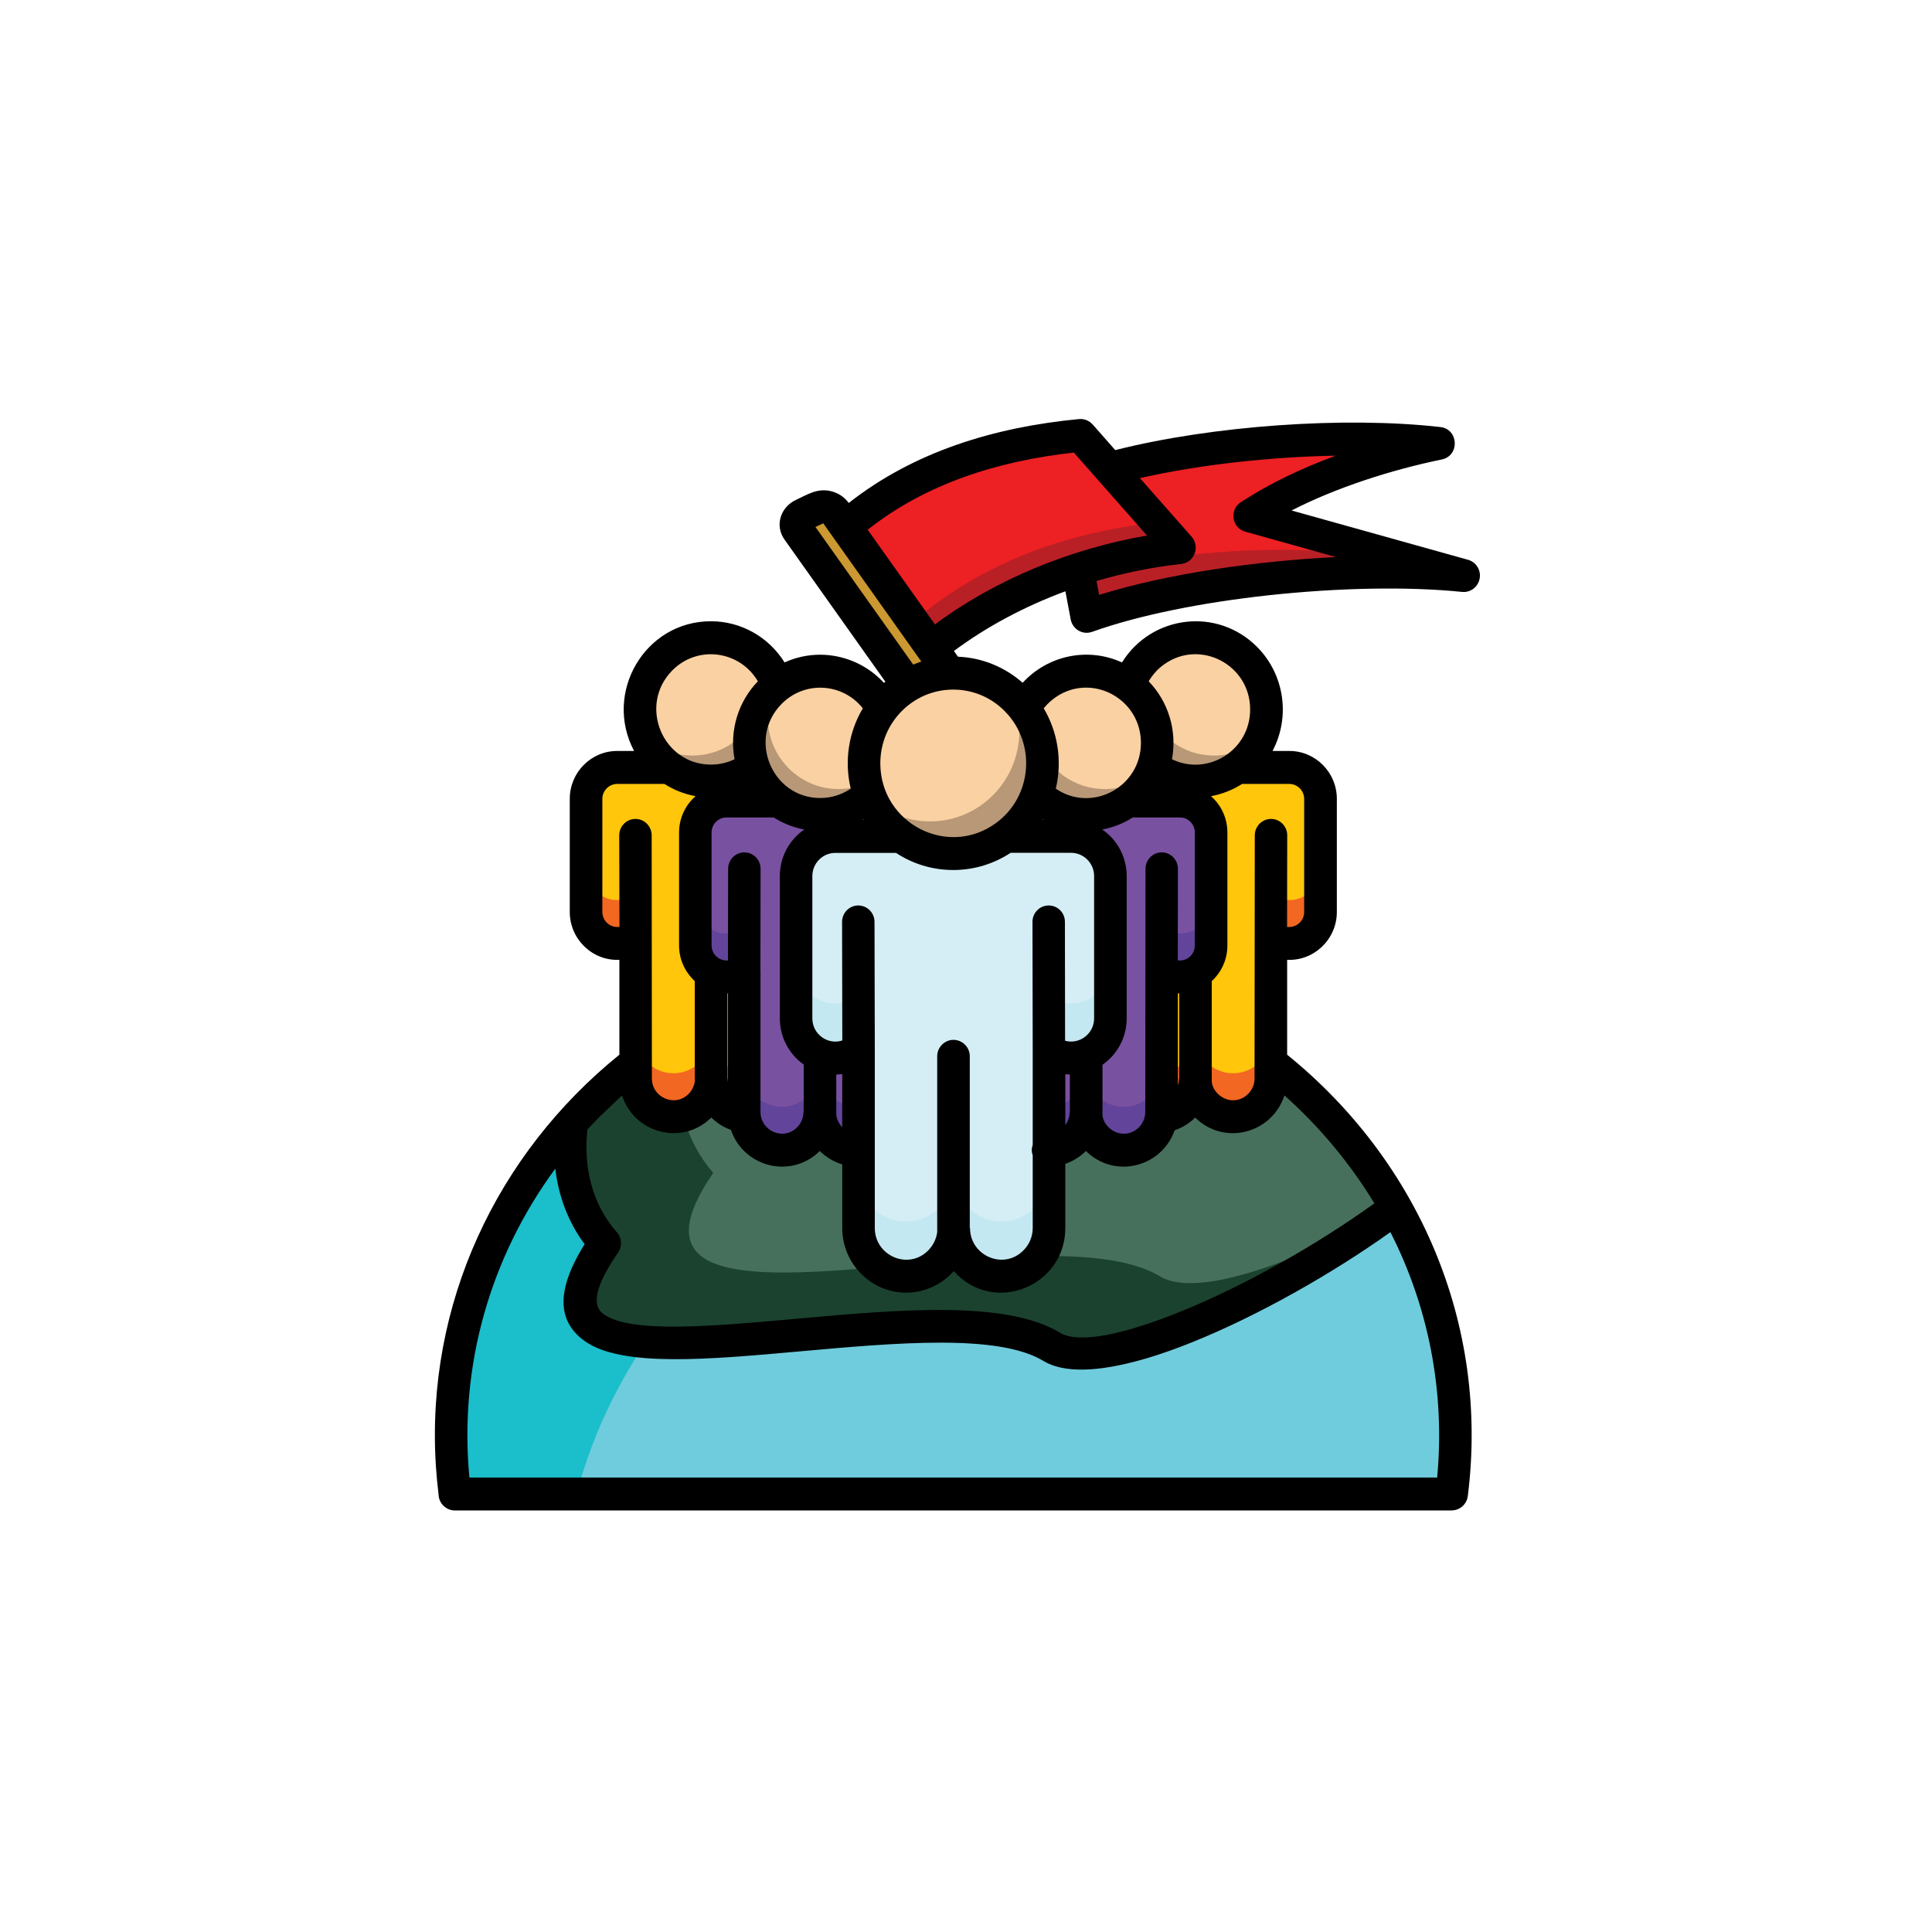 <svg xmlns="http://www.w3.org/2000/svg" xmlns:xlink="http://www.w3.org/1999/xlink" width="130" zoomAndPan="magnify" viewBox="0 0 97.5 97.5" height="130" preserveAspectRatio="xMidYMid meet" version="1.0"><defs><clipPath id="9eebefc1f3"><path d="M 42 21.008 L 60 21.008 L 60 33 L 42 33 Z M 42 21.008 " clip-rule="nonzero"/></clipPath><clipPath id="87d63865a7"><path d="M 42 21.008 L 59 21.008 L 59 32 L 42 32 Z M 42 21.008 " clip-rule="nonzero"/></clipPath><clipPath id="8fa3071475"><path d="M 21.457 21.008 L 75 21.008 L 75 76.227 L 21.457 76.227 Z M 21.457 21.008 " clip-rule="nonzero"/></clipPath></defs><path fill="#b92025" d="M 53.574 24.438 C 58.633 22.449 67.203 21.758 72.602 22.379 C 68.973 23.16 65.727 24.316 63.062 26.035 C 66.664 27.043 70.266 28.043 73.863 29.051 C 68.402 28.488 59.852 29.305 54.836 31.109 Z M 53.574 24.438 " fill-opacity="1" fill-rule="evenodd"/><path fill="#ed2024" d="M 53.574 24.438 C 58.484 22.508 66.711 21.801 72.129 22.332 C 70.934 22.586 69.84 22.891 68.754 23.406 C 66.656 24.09 64.746 24.953 63.062 26.035 L 68.551 27.953 C 64.41 27.477 58.547 27.809 54.461 29.141 Z M 53.574 24.438 " fill-opacity="1" fill-rule="evenodd"/><g clip-path="url(#9eebefc1f3)"><path fill="#b92025" d="M 42.594 26.66 C 45.645 23.953 49.66 22.441 54.527 21.973 L 59.52 27.637 C 54.637 28.164 50.707 29.785 47.59 32.324 Z M 42.594 26.66 " fill-opacity="1" fill-rule="evenodd"/></g><g clip-path="url(#87d63865a7)"><path fill="#ed2024" d="M 42.594 26.66 C 45.645 23.953 49.66 22.441 54.527 21.973 L 58.402 26.367 C 53.516 26.898 49.586 28.52 46.469 31.055 Z M 42.594 26.66 " fill-opacity="1" fill-rule="evenodd"/></g><path fill="#cb9831" d="M 48.883 37.777 L 49.594 37.445 C 49.922 37.293 50.035 36.945 49.844 36.68 L 42.16 25.855 C 41.969 25.59 41.543 25.496 41.215 25.652 L 40.508 25.984 C 40.18 26.137 40.066 26.484 40.258 26.75 L 47.945 37.57 C 48.133 37.84 48.555 37.934 48.883 37.777 Z M 48.883 37.777 " fill-opacity="1" fill-rule="evenodd"/><path fill="#1bbecb" d="M 48.105 48.164 C 62.102 48.164 73.445 59.023 73.445 72.43 C 73.445 73.438 73.383 74.426 73.254 75.398 L 22.957 75.398 C 22.828 74.426 22.766 73.434 22.766 72.43 C 22.766 59.023 34.113 48.164 48.105 48.164 Z M 48.105 48.164 " fill-opacity="1" fill-rule="evenodd"/><path fill="#6fccdd" d="M 69.492 59.41 C 71.996 63.172 73.445 67.637 73.445 72.43 C 73.445 73.434 73.383 74.426 73.254 75.398 L 29.098 75.398 C 29.207 74.973 29.332 74.551 29.469 74.129 C 33.66 61.18 48.016 53.117 61.535 56.117 C 64.492 56.773 67.164 57.906 69.492 59.41 Z M 69.492 59.41 " fill-opacity="1" fill-rule="evenodd"/><path fill="#1b422e" d="M 48.105 48.164 C 57.766 48.164 66.164 53.344 70.441 60.957 C 64.891 65.121 55.734 69.578 53.074 67.969 C 46.898 64.223 23.734 72.613 30.52 62.734 C 29.156 61.203 28.539 59.055 28.859 56.641 C 33.508 51.453 40.406 48.164 48.105 48.164 Z M 48.105 48.164 " fill-opacity="1" fill-rule="evenodd"/><path fill="#47705c" d="M 48.105 48.164 C 57.766 48.164 66.156 53.336 70.434 60.945 C 65.609 63.645 60.441 65.562 58.551 64.418 C 52.371 60.676 29.215 69.062 35.996 59.188 C 34.637 57.656 34.012 55.504 34.34 53.09 C 35.094 52.246 35.91 51.453 36.781 50.715 C 40.188 49.086 44.035 48.164 48.105 48.164 Z M 48.105 48.164 " fill-opacity="1" fill-rule="evenodd"/><path fill="#f26722" d="M 32.078 47.301 C 31.82 47.496 31.492 47.613 31.145 47.613 C 30.281 47.613 29.574 46.898 29.574 46.023 L 29.574 40.316 C 29.574 39.445 30.281 38.73 31.145 38.73 C 34.297 38.73 37.449 38.73 40.605 38.73 C 41.465 38.73 42.172 39.445 42.172 40.316 L 42.172 46.023 C 42.172 46.898 41.465 47.613 40.605 47.613 C 40.273 47.613 39.965 47.508 39.707 47.328 L 39.707 54.43 C 39.707 55.488 38.852 56.355 37.801 56.355 C 36.754 56.355 35.895 55.488 35.895 54.43 C 35.895 55.488 35.035 56.355 33.984 56.355 C 32.938 56.355 32.078 55.488 32.078 54.43 Z M 32.078 47.301 " fill-opacity="1" fill-rule="evenodd"/><path fill="#ffc60b" d="M 29.574 43.836 L 29.574 40.316 C 29.574 39.445 30.281 38.73 31.145 38.73 C 34.297 38.73 37.449 38.73 40.605 38.73 C 41.465 38.73 42.172 39.445 42.172 40.316 L 42.172 43.836 C 42.172 44.707 41.465 45.422 40.605 45.422 C 40.273 45.422 39.965 45.316 39.707 45.141 L 39.707 52.238 C 39.707 53.297 38.852 54.164 37.801 54.164 C 36.754 54.164 35.895 53.297 35.895 52.238 C 35.895 53.297 35.035 54.164 33.984 54.164 C 32.938 54.164 32.078 53.297 32.078 52.238 L 32.078 45.109 C 31.82 45.305 31.492 45.422 31.145 45.422 C 30.281 45.422 29.574 44.711 29.574 43.836 Z M 29.574 43.836 " fill-opacity="1" fill-rule="evenodd"/><path fill="#b89877" d="M 35.875 39.414 C 37.84 39.414 39.449 37.793 39.449 35.801 C 39.449 33.809 37.84 32.188 35.875 32.188 C 33.906 32.188 32.297 33.809 32.297 35.801 C 32.297 37.793 33.906 39.414 35.875 39.414 Z M 35.875 39.414 " fill-opacity="1" fill-rule="evenodd"/><path fill="#fad1a2" d="M 35.875 32.188 C 33.898 32.188 32.297 33.805 32.297 35.801 C 32.297 36.309 32.406 36.797 32.59 37.234 C 33.219 37.793 34.043 38.129 34.945 38.129 C 36.918 38.129 38.52 36.512 38.52 34.516 C 38.52 34.004 38.418 33.52 38.227 33.082 C 37.598 32.523 36.777 32.188 35.875 32.188 Z M 35.875 32.188 " fill-opacity="1" fill-rule="evenodd"/><path fill="#f26722" d="M 64.133 47.301 C 64.395 47.496 64.719 47.613 65.07 47.613 C 65.93 47.613 66.637 46.898 66.637 46.023 L 66.637 40.316 C 66.637 39.445 65.93 38.73 65.07 38.73 C 61.914 38.73 58.762 38.73 55.605 38.73 C 54.746 38.73 54.039 39.445 54.039 40.316 L 54.039 46.023 C 54.039 46.898 54.746 47.613 55.605 47.613 C 55.938 47.613 56.25 47.508 56.504 47.328 L 56.504 54.43 C 56.504 55.488 57.359 56.355 58.41 56.355 C 59.461 56.355 60.316 55.488 60.316 54.43 C 60.316 55.488 61.176 56.355 62.227 56.355 C 63.273 56.355 64.133 55.488 64.133 54.43 Z M 64.133 47.301 " fill-opacity="1" fill-rule="evenodd"/><path fill="#ffc60b" d="M 66.637 43.836 L 66.637 40.316 C 66.637 39.445 65.93 38.73 65.07 38.73 C 61.914 38.73 58.762 38.73 55.605 38.73 C 54.746 38.73 54.039 39.445 54.039 40.316 L 54.039 43.836 C 54.039 44.707 54.746 45.422 55.605 45.422 C 55.938 45.422 56.25 45.316 56.504 45.141 L 56.504 52.238 C 56.504 53.297 57.359 54.164 58.41 54.164 C 59.461 54.164 60.316 53.297 60.316 52.238 C 60.316 53.297 61.176 54.164 62.227 54.164 C 63.273 54.164 64.133 53.297 64.133 52.238 L 64.133 45.109 C 64.395 45.305 64.719 45.422 65.07 45.422 C 65.93 45.422 66.637 44.711 66.637 43.836 Z M 66.637 43.836 " fill-opacity="1" fill-rule="evenodd"/><path fill="#b89877" d="M 60.34 39.414 C 62.305 39.414 63.914 37.793 63.914 35.801 C 63.914 33.809 62.305 32.188 60.34 32.188 C 58.371 32.188 56.762 33.809 56.762 35.801 C 56.762 37.793 58.371 39.414 60.34 39.414 Z M 60.34 39.414 " fill-opacity="1" fill-rule="evenodd"/><path fill="#fad1a2" d="M 60.34 32.188 C 62.312 32.188 63.914 33.805 63.914 35.801 C 63.914 36.309 63.805 36.797 63.621 37.234 C 62.992 37.793 62.168 38.129 61.266 38.129 C 59.293 38.129 57.691 36.512 57.691 34.516 C 57.691 34.004 57.797 33.52 57.984 33.082 C 58.613 32.523 59.438 32.188 60.34 32.188 Z M 60.34 32.188 " fill-opacity="1" fill-rule="evenodd"/><path fill="#62449b" d="M 45.188 48.988 C 45.445 49.184 45.77 49.305 46.121 49.305 C 46.984 49.305 47.691 48.59 47.691 47.715 L 47.691 42.008 C 47.691 41.137 46.984 40.422 46.121 40.422 C 42.969 40.422 39.812 40.422 36.66 40.422 C 35.797 40.422 35.09 41.137 35.09 42.008 L 35.09 47.715 C 35.09 48.59 35.797 49.305 36.66 49.305 C 36.992 49.305 37.301 49.195 37.555 49.016 L 37.555 56.113 C 37.555 57.18 38.41 58.047 39.465 58.047 C 40.512 58.047 41.371 57.18 41.371 56.113 C 41.371 57.18 42.23 58.047 43.277 58.047 C 44.328 58.047 45.188 57.18 45.188 56.113 Z M 45.188 48.988 " fill-opacity="1" fill-rule="evenodd"/><path fill="#7951a1" d="M 47.688 45.523 L 47.688 42.008 C 47.688 41.137 46.984 40.422 46.117 40.422 C 42.969 40.422 39.812 40.422 36.66 40.422 C 35.797 40.422 35.09 41.137 35.09 42.008 L 35.09 45.523 C 35.09 46.398 35.797 47.113 36.66 47.113 C 36.992 47.113 37.301 47.008 37.551 46.832 L 37.551 53.93 C 37.551 54.988 38.41 55.855 39.461 55.855 C 40.512 55.855 41.371 54.988 41.371 53.93 C 41.371 54.988 42.227 55.855 43.277 55.855 C 44.328 55.855 45.188 54.988 45.188 53.93 L 45.188 46.801 C 45.445 46.996 45.77 47.113 46.117 47.113 C 46.984 47.113 47.688 46.398 47.688 45.523 Z M 47.688 45.523 " fill-opacity="1" fill-rule="evenodd"/><path fill="#b89877" d="M 41.391 41.105 C 43.359 41.105 44.965 39.484 44.965 37.492 C 44.965 35.5 43.359 33.879 41.391 33.879 C 39.418 33.879 37.816 35.5 37.816 37.492 C 37.816 39.484 39.418 41.105 41.391 41.105 Z M 41.391 41.105 " fill-opacity="1" fill-rule="evenodd"/><path fill="#fad1a2" d="M 41.391 33.875 C 43.363 33.875 44.965 35.496 44.965 37.492 C 44.965 38 44.859 38.484 44.672 38.926 C 44.043 39.484 43.219 39.82 42.316 39.82 C 40.344 39.82 38.746 38.203 38.746 36.207 C 38.746 35.695 38.848 35.211 39.035 34.77 C 39.664 34.211 40.488 33.875 41.391 33.875 Z M 41.391 33.875 " fill-opacity="1" fill-rule="evenodd"/><path fill="#62449b" d="M 58.617 48.988 C 58.879 49.184 59.199 49.305 59.551 49.305 C 60.414 49.305 61.121 48.59 61.121 47.715 L 61.121 42.008 C 61.121 41.137 60.414 40.422 59.551 40.422 C 56.398 40.422 53.242 40.422 50.094 40.422 C 49.23 40.422 48.523 41.137 48.523 42.008 L 48.523 47.715 C 48.523 48.59 49.23 49.305 50.094 49.305 C 50.426 49.305 50.73 49.195 50.988 49.016 L 50.988 56.113 C 50.988 57.18 51.848 58.047 52.895 58.047 C 53.945 58.047 54.801 57.18 54.801 56.113 C 54.801 57.18 55.66 58.047 56.707 58.047 C 57.762 58.047 58.617 57.18 58.617 56.113 Z M 58.617 48.988 " fill-opacity="1" fill-rule="evenodd"/><path fill="#7951a1" d="M 61.121 45.523 L 61.121 42.008 C 61.121 41.137 60.414 40.422 59.551 40.422 C 56.398 40.422 53.242 40.422 50.094 40.422 C 49.23 40.422 48.523 41.137 48.523 42.008 L 48.523 45.523 C 48.523 46.398 49.23 47.113 50.094 47.113 C 50.426 47.113 50.73 47.008 50.988 46.832 L 50.988 53.93 C 50.988 54.988 51.848 55.855 52.895 55.855 C 53.945 55.855 54.801 54.988 54.801 53.93 C 54.801 54.988 55.66 55.855 56.707 55.855 C 57.762 55.855 58.617 54.988 58.617 53.93 L 58.617 46.801 C 58.879 46.996 59.199 47.113 59.551 47.113 C 60.414 47.113 61.121 46.398 61.121 45.523 Z M 61.121 45.523 " fill-opacity="1" fill-rule="evenodd"/><path fill="#b89877" d="M 54.82 41.105 C 56.793 41.105 58.395 39.484 58.395 37.492 C 58.395 35.5 56.793 33.879 54.82 33.879 C 52.855 33.879 51.246 35.5 51.246 37.492 C 51.246 39.484 52.855 41.105 54.82 41.105 Z M 54.82 41.105 " fill-opacity="1" fill-rule="evenodd"/><path fill="#fad1a2" d="M 54.82 33.875 C 56.797 33.875 58.395 35.496 58.395 37.492 C 58.395 38 58.293 38.484 58.102 38.926 C 57.477 39.484 56.652 39.82 55.75 39.82 C 53.777 39.82 52.176 38.203 52.176 36.207 C 52.176 35.695 52.281 35.211 52.469 34.77 C 53.098 34.211 53.922 33.875 54.82 33.875 Z M 54.82 33.875 " fill-opacity="1" fill-rule="evenodd"/><path fill="#c4e8f2" d="M 43.328 53 C 42.996 53.246 42.59 53.395 42.152 53.395 C 41.062 53.395 40.176 52.496 40.176 51.395 L 40.176 44.211 C 40.176 43.109 41.062 42.211 42.152 42.211 C 46.121 42.211 50.09 42.211 54.062 42.211 C 55.148 42.211 56.039 43.109 56.039 44.211 L 56.039 51.395 C 56.039 52.496 55.148 53.395 54.062 53.395 C 53.645 53.395 53.258 53.262 52.938 53.039 L 52.938 61.973 C 52.938 63.312 51.855 64.402 50.535 64.402 C 49.215 64.402 48.129 63.312 48.129 61.973 C 48.129 63.312 47.051 64.402 45.727 64.402 C 44.406 64.402 43.324 63.312 43.324 61.973 L 43.324 53 Z M 43.328 53 " fill-opacity="1" fill-rule="evenodd"/><path fill="#d5eef6" d="M 40.176 48.641 L 40.176 44.211 C 40.176 43.109 41.062 42.211 42.152 42.211 C 46.125 42.211 50.094 42.211 54.062 42.211 C 55.148 42.211 56.039 43.109 56.039 44.211 L 56.039 48.641 C 56.039 49.738 55.148 50.637 54.062 50.637 C 53.645 50.637 53.258 50.504 52.938 50.277 L 52.938 59.215 C 52.938 60.551 51.855 61.645 50.535 61.645 C 49.215 61.645 48.133 60.555 48.133 59.215 C 48.133 60.551 47.051 61.645 45.73 61.645 C 44.406 61.645 43.324 60.555 43.324 59.215 L 43.324 50.242 C 42.996 50.488 42.59 50.637 42.148 50.637 C 41.062 50.637 40.176 49.738 40.176 48.641 Z M 40.176 48.641 " fill-opacity="1" fill-rule="evenodd"/><path fill="#b89877" d="M 48.105 43.074 C 50.586 43.074 52.609 41.027 52.609 38.52 C 52.609 36.012 50.586 33.969 48.105 33.969 C 45.625 33.969 43.605 36.012 43.605 38.52 C 43.602 41.027 45.625 43.074 48.105 43.074 Z M 48.105 43.074 " fill-opacity="1" fill-rule="evenodd"/><path fill="#fad1a2" d="M 48.105 33.965 C 45.621 33.965 43.605 36.008 43.605 38.52 C 43.605 39.16 43.734 39.77 43.973 40.328 C 44.766 41.027 45.805 41.453 46.938 41.453 C 49.426 41.453 51.441 39.414 51.441 36.902 C 51.441 36.258 51.309 35.648 51.07 35.094 C 50.277 34.395 49.238 33.965 48.105 33.965 Z M 48.105 33.965 " fill-opacity="1" fill-rule="evenodd"/><g clip-path="url(#8fa3071475)"><path fill="#000000" d="M 48.105 34.801 C 46.074 34.801 44.426 36.465 44.426 38.52 C 44.426 41.555 47.84 43.316 50.27 41.531 C 52.094 40.195 52.312 37.512 50.707 35.891 C 50.043 35.215 49.125 34.801 48.105 34.801 Z M 44.609 34.461 C 44.633 34.441 44.656 34.422 44.68 34.402 L 39.594 27.234 C 39.082 26.52 39.395 25.59 40.164 25.23 C 40.785 24.938 41.238 24.637 41.91 24.781 C 42.285 24.867 42.605 25.07 42.832 25.383 C 46.117 22.801 50.156 21.559 54.453 21.148 C 54.723 21.125 54.969 21.23 55.141 21.422 L 55.141 21.418 L 56.281 22.715 C 61.176 21.477 67.863 21.004 72.688 21.551 C 73.613 21.652 73.68 23 72.758 23.188 C 70.203 23.715 67.426 24.609 65.18 25.762 L 74.086 28.25 C 74.52 28.371 74.777 28.824 74.656 29.266 C 74.547 29.668 74.168 29.914 73.777 29.871 C 71.039 29.59 67.508 29.664 64.039 30.039 C 60.734 30.398 57.504 31.031 55.113 31.887 C 54.629 32.059 54.121 31.75 54.031 31.246 L 53.766 29.84 C 51.688 30.609 49.766 31.641 48.141 32.852 L 48.344 33.141 C 49.59 33.191 50.727 33.68 51.609 34.457 C 52.883 33.07 54.898 32.645 56.621 33.43 C 58.125 31.023 61.449 30.633 63.449 32.656 C 64.812 34.035 65.137 36.164 64.219 37.898 L 65.07 37.898 C 66.391 37.898 67.465 38.984 67.465 40.312 L 67.465 46.023 C 67.465 47.402 66.312 48.504 64.957 48.438 L 64.957 53.227 C 71.582 58.586 75.168 66.82 74.074 75.5 C 74.02 75.918 73.668 76.223 73.262 76.223 L 73.262 76.227 L 22.957 76.227 C 22.512 76.227 22.148 75.871 22.133 75.426 C 22.074 74.93 22.027 74.441 21.996 73.965 C 21.48 65.832 25.055 58.242 31.258 53.227 L 31.258 48.438 C 29.906 48.504 28.754 47.402 28.754 46.023 L 28.754 40.312 C 28.754 38.984 29.828 37.898 31.145 37.898 L 32 37.898 C 30.441 34.961 32.539 31.352 35.875 31.352 C 37.406 31.352 38.797 32.152 39.594 33.43 C 41.316 32.648 43.332 33.074 44.609 34.461 Z M 46.086 33.539 C 46.223 33.48 46.359 33.43 46.496 33.387 L 41.547 26.41 L 41.152 26.594 Z M 52.672 35.746 C 53.387 36.949 53.613 38.406 53.281 39.801 C 55.094 41.039 57.578 39.727 57.578 37.492 C 57.578 35.32 55.234 34.004 53.422 35.09 C 53.133 35.266 52.879 35.488 52.672 35.746 Z M 52.637 41.348 L 52.617 41.379 L 52.695 41.379 C 52.676 41.371 52.656 41.355 52.637 41.348 Z M 50.996 43.043 C 50.164 43.586 49.176 43.906 48.105 43.906 C 47.043 43.906 46.051 43.59 45.219 43.043 L 42.152 43.043 C 41.516 43.043 40.996 43.566 40.996 44.211 L 40.996 51.395 C 40.996 52.199 41.781 52.75 42.508 52.508 L 42.496 46.523 C 42.496 46.066 42.863 45.695 43.312 45.695 C 43.766 45.695 44.133 46.066 44.133 46.523 L 44.148 53 L 44.148 61.973 C 44.148 63.371 45.84 64.121 46.844 63.102 C 47.086 62.855 47.25 62.539 47.297 62.18 L 47.297 53.305 C 47.297 52.848 47.668 52.477 48.117 52.477 C 48.57 52.477 48.941 52.848 48.941 53.305 L 48.941 61.973 L 48.953 61.973 C 48.953 63.371 50.645 64.117 51.648 63.102 C 51.938 62.812 52.117 62.414 52.117 61.973 L 52.117 58.309 C 52.09 58.223 52.07 58.133 52.07 58.043 C 52.07 57.949 52.09 57.863 52.117 57.777 L 52.117 53.035 L 52.105 46.52 C 52.105 46.062 52.473 45.695 52.922 45.695 C 53.375 45.695 53.742 46.062 53.742 46.52 L 53.75 52.523 C 54.484 52.723 55.215 52.164 55.215 51.395 L 55.215 44.207 C 55.215 43.566 54.691 43.039 54.059 43.039 L 50.996 43.039 Z M 43.598 41.379 L 43.578 41.348 C 43.559 41.359 43.539 41.371 43.52 41.379 Z M 42.934 39.801 C 42.598 38.406 42.828 36.949 43.543 35.746 C 42.52 34.457 40.609 34.344 39.445 35.523 C 37.707 37.281 38.961 40.273 41.391 40.273 C 41.953 40.273 42.48 40.105 42.934 39.801 Z M 55.625 41.863 C 56.379 42.375 56.859 43.246 56.859 44.211 L 56.859 51.395 C 56.859 52.355 56.383 53.219 55.637 53.734 L 55.637 56.27 C 55.668 56.734 56.145 57.215 56.711 57.215 C 57.309 57.215 57.797 56.715 57.797 56.113 L 57.809 43.844 C 57.809 43.387 58.176 43.016 58.629 43.016 C 59.078 43.016 59.445 43.387 59.445 43.844 L 59.438 48.465 C 59.898 48.527 60.297 48.176 60.297 47.715 L 60.297 42.008 C 60.297 41.594 59.961 41.254 59.551 41.254 L 57.168 41.254 C 56.703 41.551 56.184 41.758 55.625 41.863 Z M 53.992 54.227 C 53.914 54.223 53.836 54.219 53.762 54.211 L 53.762 56.777 C 53.898 56.594 53.98 56.363 53.98 56.113 L 53.992 56.113 Z M 53.762 58.734 L 53.762 61.973 C 53.762 64.934 50.117 66.387 48.133 64.145 C 46.898 65.539 44.766 65.609 43.453 64.277 C 42.867 63.688 42.504 62.871 42.504 61.973 L 42.504 58.762 C 42.074 58.633 41.688 58.395 41.371 58.086 C 39.93 59.512 37.539 58.914 36.887 57.023 C 36.512 56.887 36.176 56.672 35.898 56.395 C 34.438 57.844 32.016 57.203 31.391 55.281 L 30.266 56.352 C 30.051 56.566 29.844 56.785 29.641 57.004 C 29.539 57.996 29.609 58.93 29.84 59.773 C 30.086 60.676 30.516 61.488 31.109 62.16 C 31.375 62.441 31.422 62.883 31.191 63.211 C 29.98 64.973 29.871 65.91 30.465 66.324 C 31.852 67.301 35.922 66.938 40.254 66.547 C 45.34 66.09 50.77 65.602 53.496 67.258 C 54.473 67.848 56.812 67.309 59.578 66.191 C 62.797 64.891 66.484 62.805 69.359 60.727 C 68.129 58.703 66.586 56.855 64.82 55.281 C 64.195 57.203 61.777 57.844 60.316 56.398 C 60.027 56.684 59.676 56.906 59.281 57.039 C 58.617 58.918 56.238 59.508 54.801 58.086 C 54.512 58.375 54.156 58.598 53.762 58.734 Z M 42.504 56.883 L 42.504 54.203 C 42.406 54.215 42.305 54.223 42.203 54.227 L 42.203 56.27 C 42.234 56.504 42.344 56.719 42.504 56.883 Z M 40.559 53.723 C 39.824 53.203 39.355 52.348 39.355 51.395 L 39.355 44.211 C 39.355 43.246 39.836 42.375 40.59 41.863 C 40.031 41.758 39.508 41.547 39.043 41.254 L 36.66 41.254 C 36.25 41.254 35.91 41.594 35.91 42.008 L 35.91 47.715 C 35.91 48.16 36.297 48.508 36.738 48.469 L 36.746 43.844 C 36.746 43.387 37.113 43.016 37.566 43.016 C 38.02 43.016 38.383 43.387 38.383 43.844 L 38.375 49.016 L 38.379 49.016 L 38.379 56.113 C 38.379 57.074 39.535 57.59 40.227 56.891 C 40.426 56.691 40.547 56.418 40.547 56.113 L 40.559 56.113 Z M 57.969 34.383 C 58.953 35.402 59.414 36.859 59.145 38.316 C 60.934 39.188 63.09 37.883 63.09 35.801 C 63.09 33.535 60.555 32.234 58.75 33.527 C 58.434 33.75 58.168 34.047 57.969 34.383 Z M 61.113 40.18 C 61.625 40.625 61.941 41.285 61.941 42.008 L 61.941 47.715 C 61.941 48.426 61.641 49.062 61.152 49.512 L 61.152 54.582 C 61.184 55.047 61.664 55.527 62.227 55.527 C 62.82 55.527 63.312 55.027 63.312 54.43 L 63.324 42.156 C 63.324 41.699 63.695 41.328 64.141 41.328 C 64.594 41.328 64.961 41.699 64.961 42.156 L 64.953 46.777 C 65.418 46.836 65.816 46.48 65.816 46.027 L 65.816 40.316 C 65.816 39.902 65.477 39.562 65.066 39.562 L 62.684 39.562 C 62.215 39.863 61.684 40.074 61.113 40.18 Z M 59.508 50.133 C 59.484 50.129 59.465 50.129 59.441 50.129 L 59.441 54.773 C 59.477 54.664 59.496 54.551 59.496 54.43 L 59.508 54.43 Z M 37.07 38.316 C 36.801 36.859 37.262 35.402 38.246 34.383 C 37.332 32.824 35.203 32.543 33.93 33.832 C 32.188 35.594 33.445 38.586 35.875 38.586 C 36.305 38.586 36.699 38.492 37.07 38.316 Z M 36.734 54.617 L 36.734 50.129 L 36.707 50.133 L 36.707 54.43 L 36.719 54.43 C 36.719 54.492 36.723 54.555 36.734 54.617 Z M 35.062 49.512 C 34.574 49.062 34.27 48.426 34.27 47.715 L 34.27 42.008 C 34.27 41.285 34.59 40.625 35.102 40.18 C 34.531 40.074 34.004 39.863 33.531 39.562 L 31.148 39.562 C 30.738 39.562 30.398 39.902 30.398 40.316 L 30.398 46.023 C 30.398 46.48 30.793 46.836 31.262 46.777 L 31.25 42.156 C 31.25 41.699 31.617 41.328 32.066 41.328 C 32.52 41.328 32.887 41.699 32.887 42.156 L 32.898 54.43 C 32.898 55.383 34.059 55.902 34.754 55.203 C 34.914 55.039 35.027 54.82 35.062 54.582 Z M 70.168 62.18 C 67.215 64.289 63.469 66.406 60.18 67.73 C 56.977 69.027 54.121 69.57 52.656 68.68 C 50.379 67.301 45.227 67.762 40.395 68.195 C 35.754 68.613 31.398 69.004 29.527 67.691 C 28.188 66.746 27.98 65.227 29.504 62.789 C 28.68 61.684 28.188 60.375 28.023 58.977 C 24.738 63.449 23.16 68.914 23.688 74.566 L 72.527 74.566 C 72.934 70.223 72.09 65.957 70.168 62.18 Z M 43.789 26.734 L 47.184 31.512 C 50.23 29.242 54.055 27.684 57.887 27.027 L 54.191 22.84 C 50.363 23.262 46.723 24.41 43.789 26.734 Z M 57.527 24.129 L 60.137 27.086 C 60.57 27.582 60.293 28.402 59.574 28.465 C 58.117 28.625 56.691 28.922 55.336 29.32 L 55.469 30.023 C 58.93 28.938 63.465 28.305 67.43 28.113 L 62.848 26.832 C 62.168 26.645 62.023 25.727 62.625 25.34 C 64.109 24.379 65.648 23.652 67.406 22.996 C 64.16 23.055 60.594 23.434 57.527 24.129 Z M 57.527 24.129 " fill-opacity="1" fill-rule="nonzero"/></g></svg>